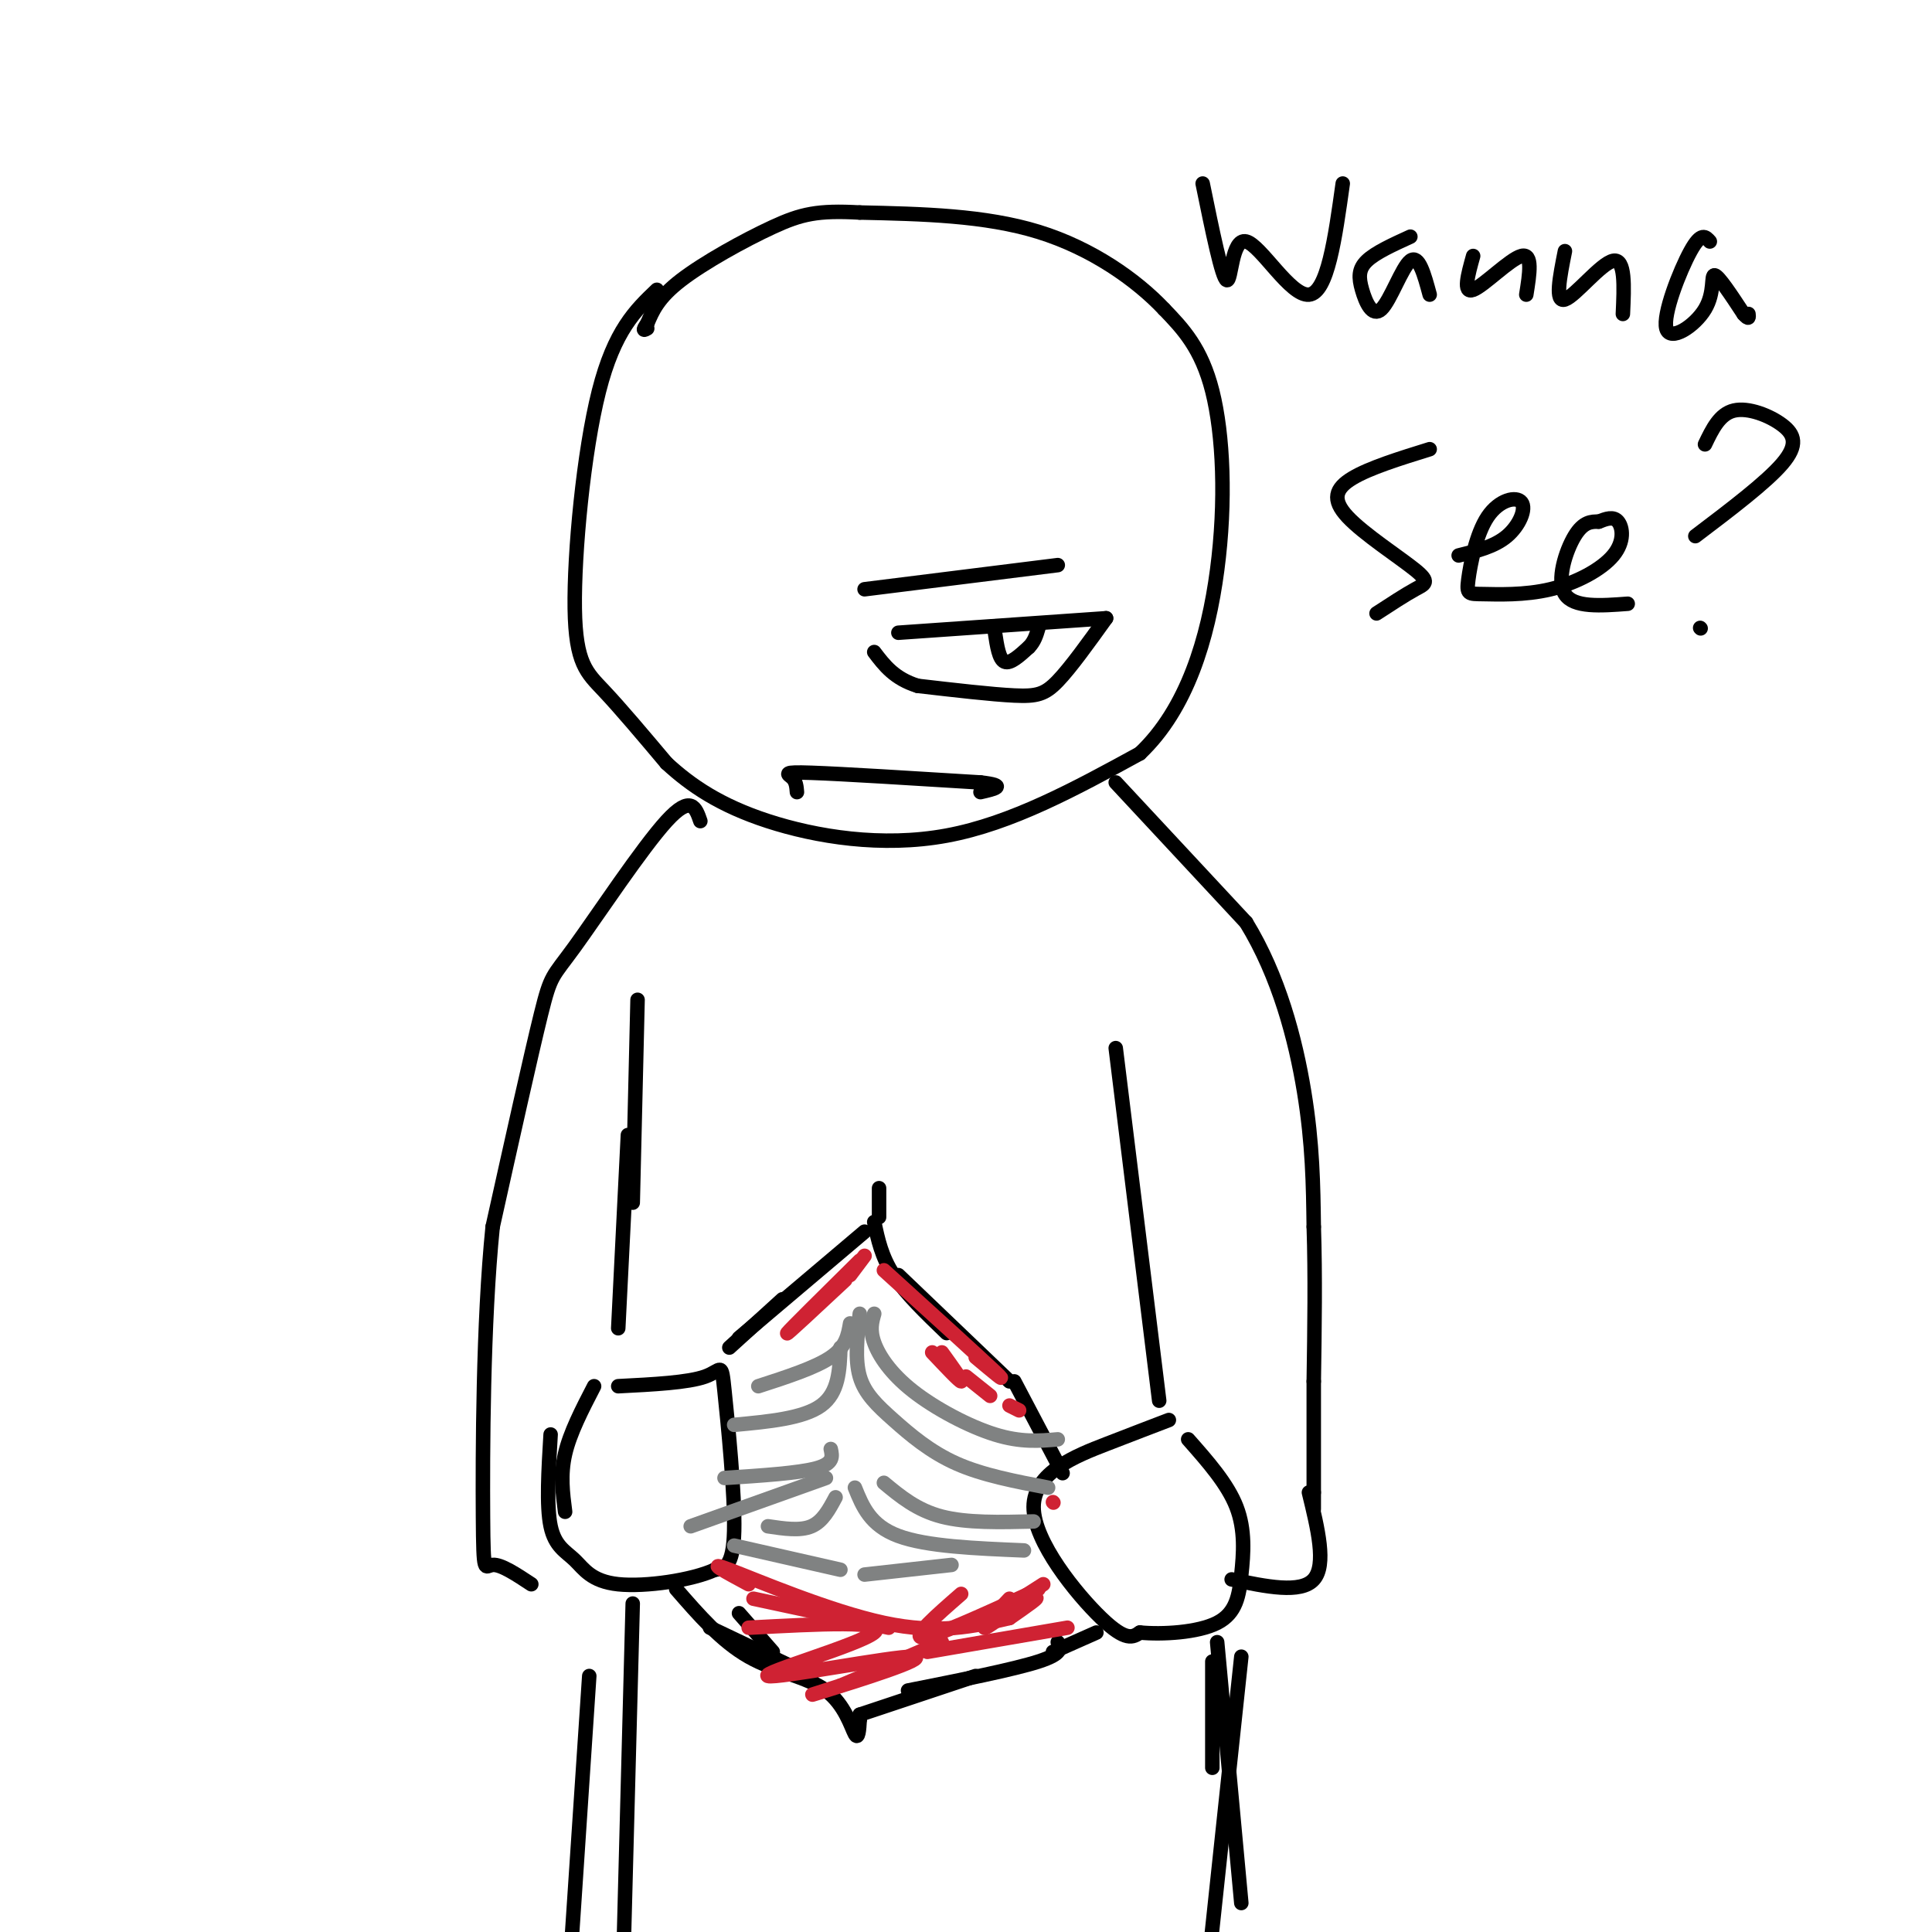 <svg viewBox='0 0 400 400' version='1.1' xmlns='http://www.w3.org/2000/svg' xmlns:xlink='http://www.w3.org/1999/xlink'><g fill='none' stroke='rgb(0,0,0)' stroke-width='3' stroke-linecap='round' stroke-linejoin='round'><path d='M136,60c-4.405,4.202 -8.810,8.405 -12,21c-3.190,12.595 -5.167,33.583 -5,45c0.167,11.417 2.476,13.262 6,17c3.524,3.738 8.262,9.369 13,15'/><path d='M138,158c5.036,4.655 11.125,8.792 21,12c9.875,3.208 23.536,5.488 37,3c13.464,-2.488 26.732,-9.744 40,-17'/><path d='M236,156c9.750,-9.226 14.125,-23.792 16,-38c1.875,-14.208 1.250,-28.060 -1,-37c-2.250,-8.940 -6.125,-12.970 -10,-17'/><path d='M241,64c-5.689,-6.022 -14.911,-12.578 -26,-16c-11.089,-3.422 -24.044,-3.711 -37,-4'/><path d='M178,44c-8.750,-0.488 -12.125,0.292 -18,3c-5.875,2.708 -14.250,7.345 -19,11c-4.750,3.655 -5.875,6.327 -7,9'/><path d='M134,67c-1.167,1.667 -0.583,1.333 0,1'/><path d='M186,131c0.000,0.000 43.000,-3.000 43,-3'/><path d='M229,128c-3.667,5.111 -7.333,10.222 -10,13c-2.667,2.778 -4.333,3.222 -9,3c-4.667,-0.222 -12.333,-1.111 -20,-2'/><path d='M190,142c-4.833,-1.500 -6.917,-4.250 -9,-7'/><path d='M206,131c0.417,2.750 0.833,5.500 2,6c1.167,0.500 3.083,-1.250 5,-3'/><path d='M213,134c1.167,-1.167 1.583,-2.583 2,-4'/><path d='M179,122c0.000,0.000 40.000,-5.000 40,-5'/><path d='M165,164c-0.089,-1.111 -0.178,-2.222 -1,-3c-0.822,-0.778 -2.378,-1.222 4,-1c6.378,0.222 20.689,1.111 35,2'/><path d='M203,162c5.833,0.667 2.917,1.333 0,2'/><path d='M249,38c2.006,9.821 4.012,19.643 5,20c0.988,0.357 0.958,-8.750 4,-8c3.042,0.750 9.155,11.357 13,11c3.845,-0.357 5.423,-11.679 7,-23'/><path d='M292,49c-3.611,1.646 -7.222,3.292 -9,5c-1.778,1.708 -1.724,3.478 -1,6c0.724,2.522 2.118,5.794 4,4c1.882,-1.794 4.252,-8.656 6,-10c1.748,-1.344 2.874,2.828 4,7'/><path d='M305,53c-1.089,3.911 -2.178,7.822 0,7c2.178,-0.822 7.622,-6.378 10,-7c2.378,-0.622 1.689,3.689 1,8'/><path d='M324,52c-1.067,5.356 -2.133,10.711 0,10c2.133,-0.711 7.467,-7.489 10,-8c2.533,-0.511 2.267,5.244 2,11'/><path d='M354,50c-0.888,-1.019 -1.777,-2.038 -4,2c-2.223,4.038 -5.781,13.134 -5,16c0.781,2.866 5.903,-0.498 8,-4c2.097,-3.502 1.171,-7.144 2,-7c0.829,0.144 3.415,4.072 6,8'/><path d='M361,65c1.167,1.333 1.083,0.667 1,0'/><path d='M296,93c-6.238,1.939 -12.475,3.879 -16,6c-3.525,2.121 -4.337,4.424 -1,8c3.337,3.576 10.821,8.424 14,11c3.179,2.576 2.051,2.879 0,4c-2.051,1.121 -5.026,3.061 -8,5'/><path d='M302,115c3.707,-0.906 7.414,-1.812 10,-4c2.586,-2.188 4.050,-5.657 3,-7c-1.050,-1.343 -4.613,-0.561 -7,3c-2.387,3.561 -3.597,9.902 -4,13c-0.403,3.098 -0.000,2.952 3,3c3.000,0.048 8.598,0.291 14,-1c5.402,-1.291 10.608,-4.117 13,-7c2.392,-2.883 1.969,-5.824 1,-7c-0.969,-1.176 -2.485,-0.588 -4,0'/><path d='M331,108c-1.476,-0.012 -3.167,-0.042 -5,3c-1.833,3.042 -3.810,9.155 -2,12c1.810,2.845 7.405,2.423 13,2'/><path d='M353,92c1.512,-3.149 3.024,-6.298 6,-7c2.976,-0.702 7.417,1.042 10,3c2.583,1.958 3.310,4.131 0,8c-3.310,3.869 -10.655,9.435 -18,15'/><path d='M352,130c0.000,0.000 0.100,0.100 0.1,0.1'/><path d='M231,162c0.000,0.000 27.000,29.000 27,29'/><path d='M258,191c6.778,11.044 10.222,24.156 12,35c1.778,10.844 1.889,19.422 2,28'/><path d='M272,254c0.333,10.000 0.167,21.000 0,32'/><path d='M272,286c0.000,9.167 0.000,16.083 0,23'/><path d='M272,309c0.000,4.333 0.000,3.667 0,3'/><path d='M231,217c0.000,0.000 9.000,73.000 9,73'/><path d='M242,294c-3.429,1.310 -6.857,2.619 -13,5c-6.143,2.381 -15.000,5.833 -15,13c0.000,7.167 8.857,18.048 14,23c5.143,4.952 6.571,3.976 8,3'/><path d='M236,338c4.574,0.439 12.010,0.035 16,-2c3.990,-2.035 4.536,-5.702 5,-10c0.464,-4.298 0.847,-9.228 -1,-14c-1.847,-4.772 -5.923,-9.386 -10,-14'/><path d='M271,309c1.833,7.500 3.667,15.000 1,18c-2.667,3.000 -9.833,1.500 -17,0'/><path d='M128,287c7.238,-0.369 14.476,-0.738 18,-2c3.524,-1.262 3.333,-3.417 4,3c0.667,6.417 2.190,21.405 2,29c-0.190,7.595 -2.095,7.798 -4,8'/><path d='M148,325c-4.683,2.169 -14.389,3.592 -20,3c-5.611,-0.592 -7.126,-3.198 -9,-5c-1.874,-1.802 -4.107,-2.801 -5,-7c-0.893,-4.199 -0.447,-11.600 0,-19'/><path d='M145,170c-0.958,-2.786 -1.917,-5.571 -7,0c-5.083,5.571 -14.292,19.500 -19,26c-4.708,6.500 -4.917,5.571 -7,14c-2.083,8.429 -6.042,26.214 -10,44'/><path d='M102,254c-2.024,19.833 -2.083,47.417 -2,60c0.083,12.583 0.310,10.167 2,10c1.690,-0.167 4.845,1.917 8,4'/><path d='M132,207c0.000,0.000 -1.000,42.000 -1,42'/><path d='M130,235c0.000,0.000 -2.000,40.000 -2,40'/><path d='M123,287c-2.500,4.833 -5.000,9.667 -6,14c-1.000,4.333 -0.500,8.167 0,12'/><path d='M179,255c0.000,0.000 -26.000,22.000 -26,22'/><path d='M162,269c0.000,0.000 -11.000,10.000 -11,10'/><path d='M181,253c0.750,3.583 1.500,7.167 4,11c2.500,3.833 6.750,7.917 11,12'/><path d='M186,264c0.000,0.000 23.000,22.000 23,22'/><path d='M210,286c0.000,0.000 10.000,19.000 10,19'/><path d='M153,334c0.000,0.000 7.000,8.000 7,8'/><path d='M147,337c0.000,0.000 21.000,10.000 21,10'/><path d='M140,329c4.702,5.411 9.405,10.821 15,14c5.595,3.179 12.083,4.125 16,7c3.917,2.875 5.262,7.679 6,9c0.738,1.321 0.869,-0.839 1,-3'/><path d='M178,356c0.167,-0.667 0.083,-0.833 0,-1'/><path d='M178,355c0.000,0.000 24.000,-8.000 24,-8'/><path d='M188,350c10.917,-2.167 21.833,-4.333 27,-6c5.167,-1.667 4.583,-2.833 4,-4'/><path d='M218,342c0.000,0.000 9.000,-4.000 9,-4'/><path d='M251,344c0.000,0.000 0.000,22.000 0,22'/><path d='M252,340c0.000,0.000 5.000,54.000 5,54'/><path d='M257,343c0.000,0.000 -8.000,75.000 -8,75'/><path d='M131,332c0.000,0.000 -2.000,76.000 -2,76'/><path d='M122,347c0.000,0.000 -4.000,60.000 -4,60'/></g>
<g fill='none' stroke='rgb(128,130,130)' stroke-width='3' stroke-linecap='round' stroke-linejoin='round'><path d='M178,272c-0.518,4.714 -1.036,9.429 0,13c1.036,3.571 3.625,6.000 7,9c3.375,3.000 7.536,6.571 13,9c5.464,2.429 12.232,3.714 19,5'/><path d='M181,272c-0.476,1.667 -0.952,3.333 0,6c0.952,2.667 3.333,6.333 8,10c4.667,3.667 11.619,7.333 17,9c5.381,1.667 9.190,1.333 13,1'/><path d='M157,287c5.917,-1.917 11.833,-3.833 15,-6c3.167,-2.167 3.583,-4.583 4,-7'/><path d='M174,279c-0.167,4.667 -0.333,9.333 -4,12c-3.667,2.667 -10.833,3.333 -18,4'/><path d='M177,308c1.583,3.917 3.167,7.833 9,10c5.833,2.167 15.917,2.583 26,3'/><path d='M183,307c3.417,2.833 6.833,5.667 12,7c5.167,1.333 12.083,1.167 19,1'/><path d='M172,300c0.333,1.500 0.667,3.000 -3,4c-3.667,1.000 -11.333,1.500 -19,2'/><path d='M171,306c0.000,0.000 -28.000,10.000 -28,10'/><path d='M173,310c-1.333,2.500 -2.667,5.000 -5,6c-2.333,1.000 -5.667,0.500 -9,0'/><path d='M179,326c0.000,0.000 18.000,-2.000 18,-2'/><path d='M174,325c0.000,0.000 -22.000,-5.000 -22,-5'/></g>
<g fill='none' stroke='rgb(207,34,51)' stroke-width='3' stroke-linecap='round' stroke-linejoin='round'><path d='M155,337c14.537,-0.775 29.075,-1.550 26,1c-3.075,2.550 -23.762,8.426 -22,9c1.762,0.574 25.974,-4.153 30,-4c4.026,0.153 -12.136,5.187 -18,7c-5.864,1.813 -1.432,0.407 3,-1'/><path d='M174,349c4.000,-1.667 12.500,-5.333 21,-9'/><path d='M192,342c0.000,0.000 29.000,-5.000 29,-5'/><path d='M175,265c-6.250,5.833 -12.500,11.667 -12,11c0.500,-0.667 7.750,-7.833 15,-15'/><path d='M179,260c0.000,0.000 -3.000,4.000 -3,4'/><path d='M183,263c9.917,9.000 19.833,18.000 23,21c3.167,3.000 -0.417,0.000 -4,-3'/><path d='M193,280c2.833,3.000 5.667,6.000 6,6c0.333,0.000 -1.833,-3.000 -4,-6'/><path d='M200,285c0.000,0.000 5.000,4.000 5,4'/><path d='M209,291c0.000,0.000 2.000,1.000 2,1'/><path d='M209,331c-3.000,3.167 -6.000,6.333 -5,6c1.000,-0.333 6.000,-4.167 11,-8'/><path d='M216,328c-6.289,4.022 -12.578,8.044 -12,8c0.578,-0.044 8.022,-4.156 10,-5c1.978,-0.844 -1.511,1.578 -5,4'/><path d='M209,335c-7.333,1.711 -14.667,3.422 -26,1c-11.333,-2.422 -26.667,-8.978 -32,-11c-5.333,-2.022 -0.667,0.489 4,3'/><path d='M156,331c0.000,0.000 28.000,6.000 28,6'/><path d='M199,330c-5.167,4.500 -10.333,9.000 -8,9c2.333,0.000 12.167,-4.500 22,-9'/><path d='M218,311c0.000,0.000 0.100,0.100 0.1,0.1'/></g>
<g fill='none' stroke='rgb(0,0,0)' stroke-width='3' stroke-linecap='round' stroke-linejoin='round'><path d='M182,246c0.000,0.000 0.000,6.000 0,6'/></g>
</svg>